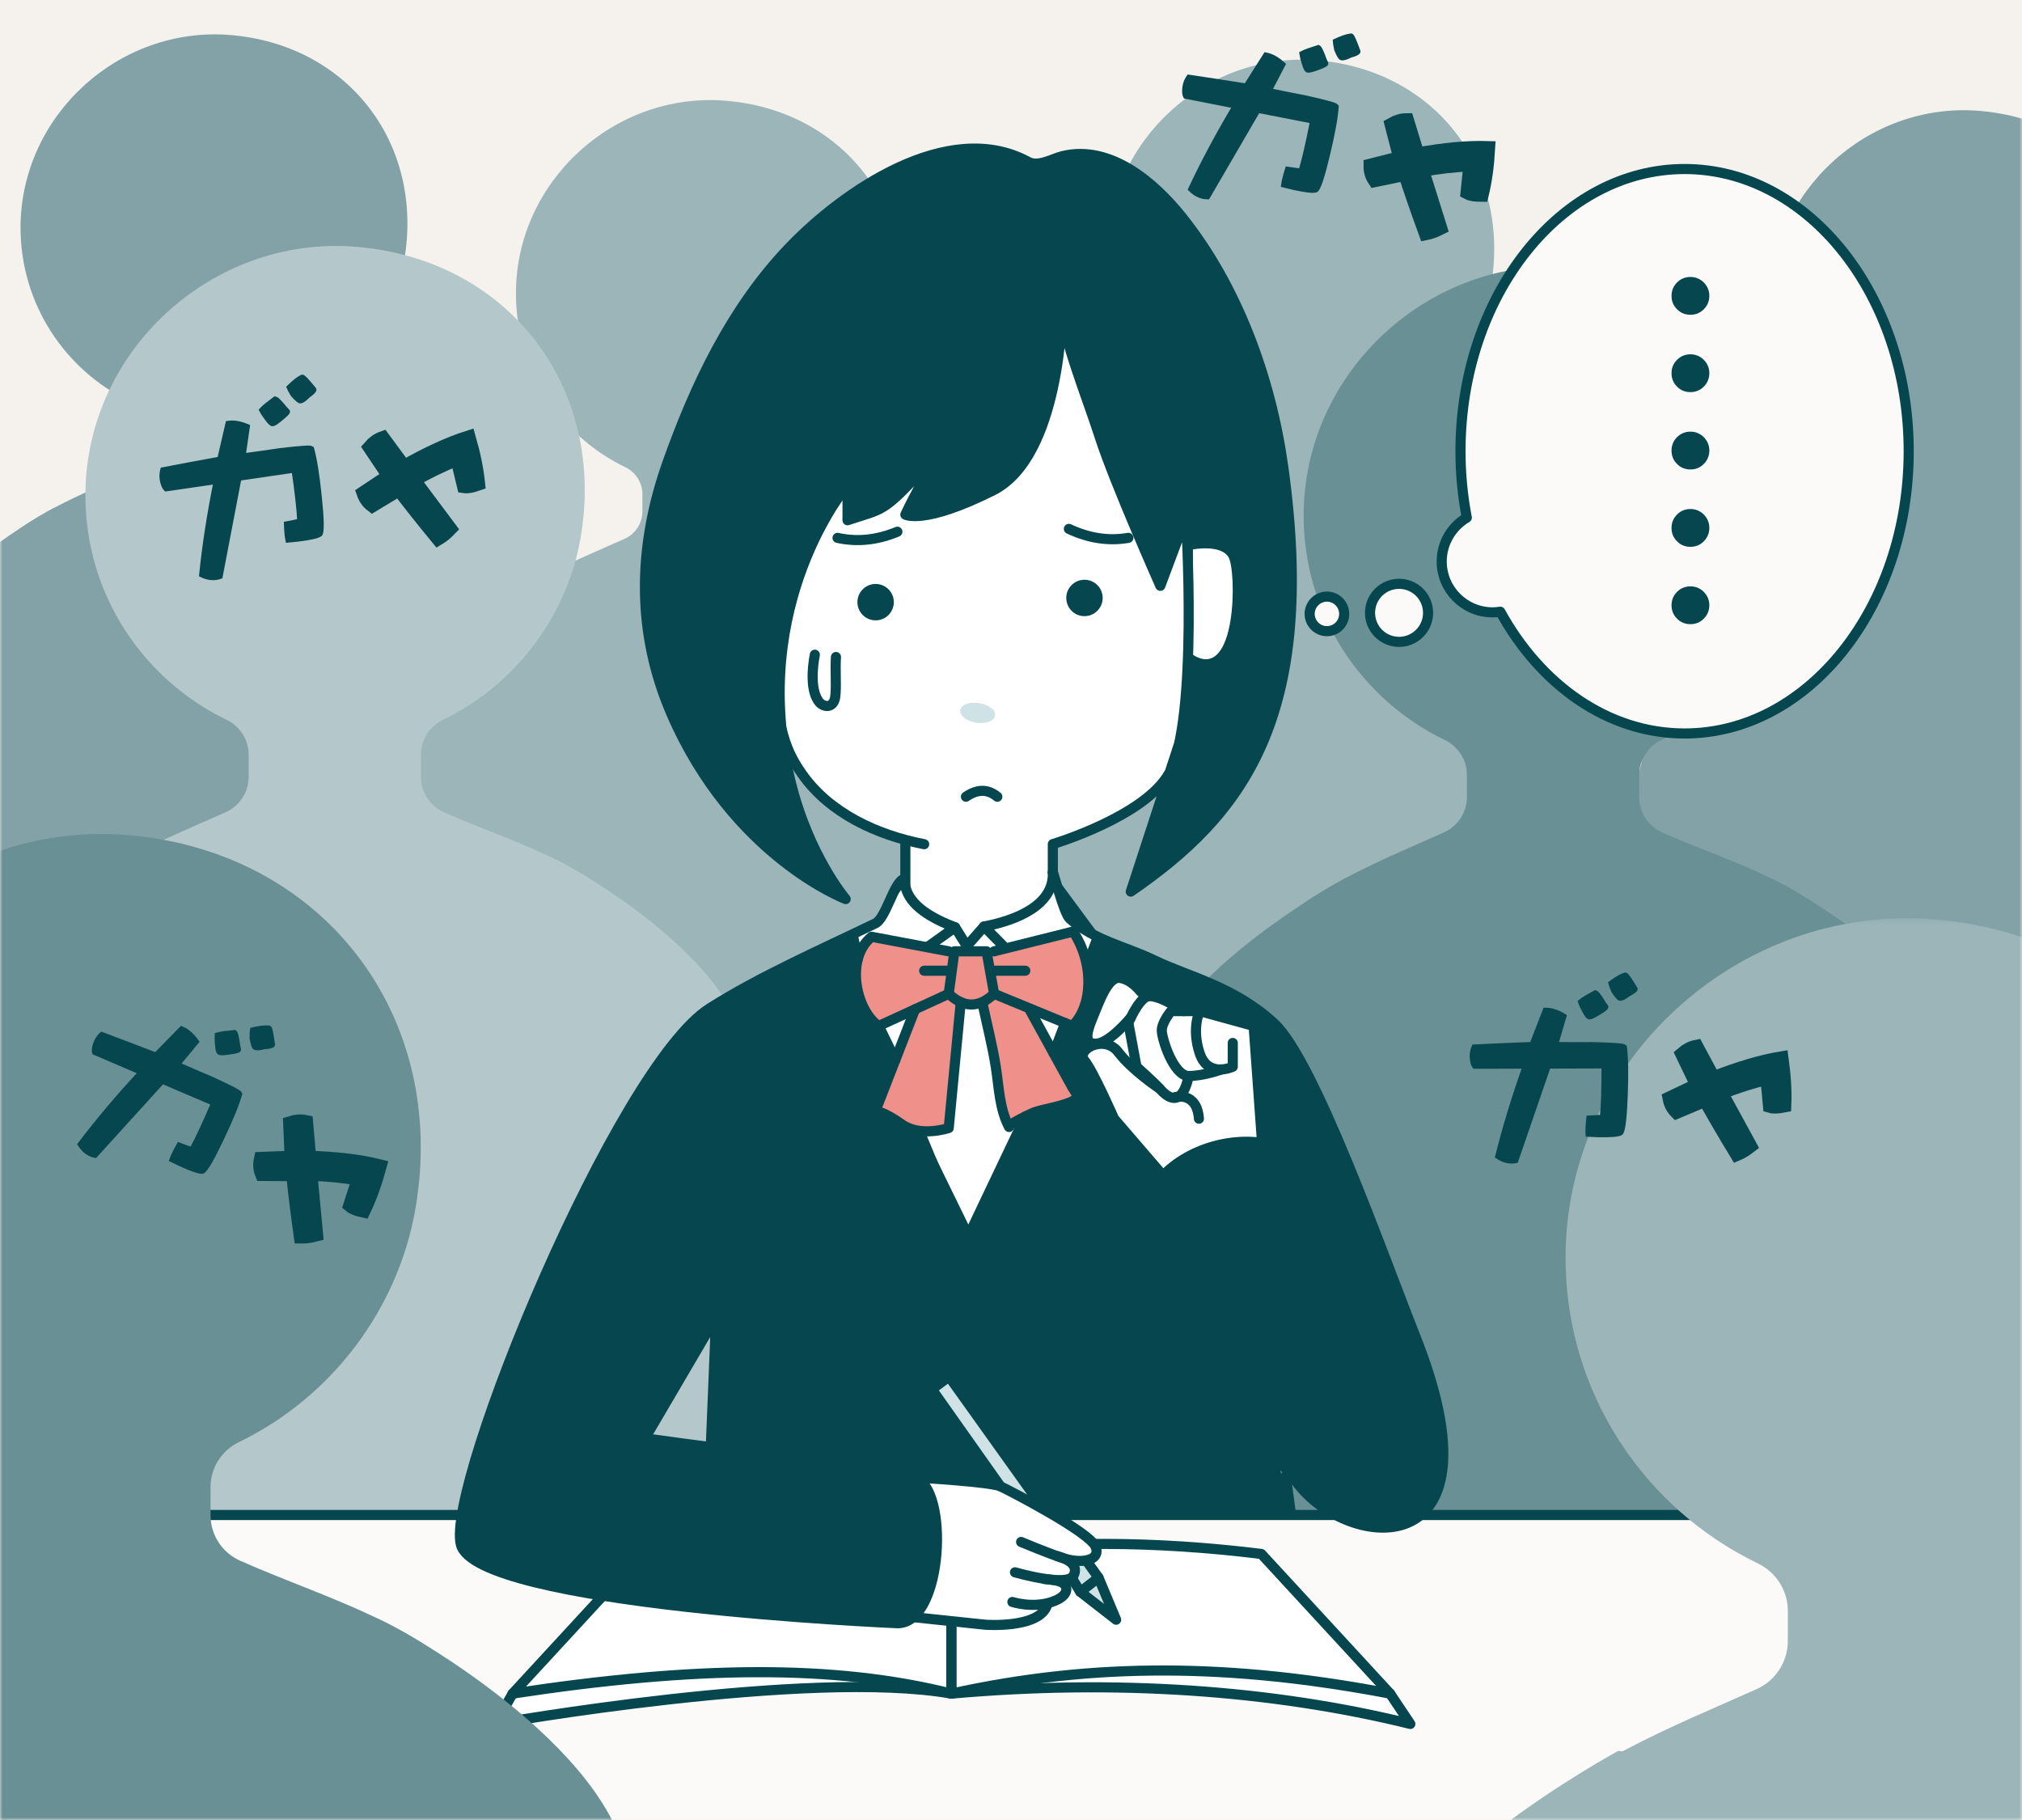 <?xml version="1.0" encoding="UTF-8" standalone="no"?>
<svg width="400px" height="360px" viewBox="0 0 400 360" version="1.1" xmlns="http://www.w3.org/2000/svg" xmlns:xlink="http://www.w3.org/1999/xlink">
    <rect x="0" y="0" width="400" height="360" fill="#333333" stroke="none"/>
    <!-- Generator: Sketch 45 (43475) - http://www.bohemiancoding.com/sketch -->
    <title>pc/img_fig10</title>
    <desc>Created with Sketch.</desc>
    <defs>
        <rect id="path-1" x="0" y="0" width="400" height="360"></rect>
        <polygon id="path-3" points="185.07 471 0.386 471 0.386 0.26 185.07 0.26 185.07 471"></polygon>
    </defs>
    <g id="Asset" stroke="none" stroke-width="1" fill="none" fill-rule="evenodd">
        <g id="pc/img_fig10">
            <g id="top_img_fig10">
                <mask id="mask-2" fill="white">
                    <use xlink:href="#path-1"></use>
                </mask>
                <use id="400x400" fill="#F5F2ED" xlink:href="#path-1"></use>
                <g mask="url(#mask-2)">
                    <g transform="translate(-105, 0)">
                        <polygon id="Fill-1" fill="#F5F2EE" points="103.664 400 503.664 400 503.664 0 103.664 0"></polygon>
                        <g id="Group-39" stroke-width="1" fill="none" transform="translate(71, 6.371)">
                            <path d="M339.293,111.63 C333.062,100.546 318.914,97.074 308.008,92.201 C305.868,91.245 304.49,89.12 304.49,86.777 L304.49,83.39 C304.49,81.092 305.832,79.031 307.901,78.031 C318.907,72.708 326.902,62.175 328.967,50.114 C332.921,27.019 317.85,7.452 294.527,5.554 C272.524,3.763 253.063,21.514 253.063,43.646 C253.063,58.802 261.9,71.862 274.691,78.039 C276.754,79.035 278.085,81.097 278.085,83.388 L278.085,86.777 C278.085,89.12 276.708,91.244 274.569,92.201 C264.966,96.493 254.159,100.653 246.541,108.553 C236.017,119.466 237.459,137.17 237.746,146.524 C238.452,169.593 239.159,192.662 239.865,215.733 C240.473,235.579 241.081,255.425 241.689,275.272 L253.001,275.272 L338.894,273.306 C339.595,238.168 340.296,203.03 340.998,167.893 C341.276,153.978 345.393,122.482 339.293,111.63" id="Fill-3" fill="#9BB5B9"></path>
                            <path d="M259.572,99.153 C259.572,99.153 233.306,113.231 229.288,128.307 C226.079,140.351 215.319,186.092 215.989,196.155 C216.66,206.218 244.072,228.965 259.502,212.864 C274.932,196.763 280.543,101.115 259.572,99.153" id="Fill-5" fill="#9BB5B9"></path>
                            <path d="M323.936,98.946 C325.036,98.98 351.185,113.055 354.219,128.101 C356.684,140.319 368.189,185.885 367.518,195.949 C366.847,206.011 339.436,228.758 324.006,212.658 C308.576,196.556 302.965,100.908 323.936,98.946" id="Fill-7" fill="#9BB5B9"></path>
                            <path d="M470.293,121.63 C464.062,110.546 449.913,107.074 439.008,102.201 C436.868,101.245 435.49,99.12 435.49,96.777 L435.49,93.39 C435.49,91.092 436.832,89.031 438.9,88.031 C449.906,82.708 457.902,72.175 459.968,60.114 C463.921,37.019 448.85,17.452 425.527,15.554 C403.524,13.763 384.063,31.514 384.063,53.646 C384.063,68.802 392.9,81.862 405.69,88.039 C407.754,89.035 409.086,91.097 409.086,93.388 L409.086,96.777 C409.086,99.12 407.708,101.244 405.569,102.201 C395.967,106.493 385.159,110.653 377.541,118.553 C367.017,129.466 368.459,147.17 368.745,156.524 C369.452,179.593 370.158,202.662 370.865,225.733 C371.473,245.579 372.081,265.425 372.689,285.272 L384.001,285.272 L469.894,283.306 C470.595,248.168 471.297,213.03 471.998,177.893 C472.276,163.978 476.393,132.482 470.293,121.63" id="Fill-9" fill="#82A2A7"></path>
                            <path d="M390.572,109.153 C390.572,109.153 364.305,123.231 360.289,138.307 C357.079,150.351 346.319,196.092 346.989,206.155 C347.66,216.218 375.072,238.965 390.502,222.864 C405.932,206.763 411.543,111.115 390.572,109.153" id="Fill-11" fill="#82A2A7"></path>
                            <path d="M124.293,106.63 C118.062,95.546 103.914,92.074 93.008,87.201 C90.868,86.245 89.49,84.12 89.49,81.777 L89.49,78.39 C89.49,76.092 90.832,74.031 92.901,73.031 C103.907,67.708 111.902,57.175 113.967,45.114 C117.921,22.019 102.85,2.452 79.527,0.554 C57.524,-1.237 38.063,16.514 38.063,38.646 C38.063,53.802 46.9,66.862 59.691,73.039 C61.754,74.035 63.085,76.097 63.085,78.388 L63.085,81.777 C63.085,84.12 61.708,86.244 59.569,87.201 C49.966,91.493 39.159,95.653 31.541,103.553 C21.017,114.466 22.459,132.17 22.746,141.524 C23.452,164.593 24.159,187.662 24.865,210.733 C25.473,230.579 26.081,250.425 26.689,270.272 L38.001,270.272 L123.894,268.306 C124.595,233.168 125.296,198.03 125.998,162.893 C126.276,148.978 130.393,117.482 124.293,106.63" id="Fill-15" fill="#82A2A7"></path>
                            <path d="M44.572,94.153 C44.572,94.153 18.306,108.231 14.288,123.307 C11.079,135.351 0.319,181.092 0.989,191.155 C1.66,201.218 29.072,223.965 44.502,207.864 C59.932,191.763 65.543,96.115 44.572,94.153" id="Fill-17" fill="#82A2A7"></path>
                            <path d="M108.936,93.946 C110.036,93.98 136.185,108.055 139.219,123.101 C141.684,135.319 153.189,180.885 152.519,190.949 C151.848,201.011 124.436,223.758 109.006,207.658 C93.576,191.556 87.965,95.908 108.936,93.946" id="Fill-19" fill="#82A2A7"></path>
                            <path d="M222.293,119.63 C216.062,108.546 201.914,105.074 191.008,100.201 C188.868,99.245 187.49,97.12 187.49,94.777 L187.49,91.39 C187.49,89.092 188.832,87.031 190.901,86.031 C201.907,80.708 209.902,70.175 211.967,58.114 C215.921,35.019 200.85,15.452 177.527,13.554 C155.524,11.763 136.063,29.514 136.063,51.646 C136.063,66.802 144.9,79.862 157.691,86.039 C159.754,87.035 161.085,89.097 161.085,91.388 L161.085,94.777 C161.085,97.12 159.708,99.244 157.569,100.201 C147.966,104.493 137.159,108.653 129.541,116.553 C119.017,127.466 120.459,145.17 120.746,154.524 C121.452,177.593 122.159,200.662 122.865,223.733 C123.473,243.579 124.081,263.425 124.688,283.272 L136.001,283.272 L221.894,281.306 C222.595,246.168 223.296,211.03 223.998,175.893 C224.276,161.978 228.393,130.482 222.293,119.63" id="Fill-21" fill="#9BB5B9"></path>
                            <path d="M142.572,107.153 C142.572,107.153 116.306,121.231 112.288,136.307 C109.079,148.351 98.319,194.092 98.989,204.155 C99.66,214.218 127.072,236.965 142.502,220.864 C157.932,204.763 163.543,109.115 142.572,107.153" id="Fill-23" fill="#9BB5B9"></path>
                            <path d="M206.936,106.946 C208.036,106.98 234.185,121.055 237.219,136.101 C239.684,148.319 251.189,193.885 250.519,203.949 C249.848,214.011 222.436,236.758 207.006,220.658 C191.576,204.556 185.965,108.908 206.936,106.946" id="Fill-25" fill="#9BB5B9"></path>
                            <path d="M162.194,179.36 C154.152,165.053 135.889,160.572 121.813,154.282 C119.051,153.048 117.273,150.305 117.273,147.281 L117.273,142.909 C117.273,139.943 119.004,137.284 121.674,135.992 C135.881,129.122 146.201,115.526 148.866,99.958 C153.969,70.148 134.517,44.891 104.412,42.441 C76.012,40.13 50.892,63.042 50.892,91.609 C50.892,111.172 62.299,128.03 78.809,136.003 C81.472,137.289 83.191,139.949 83.191,142.906 L83.191,147.281 C83.191,150.305 81.413,153.048 78.652,154.282 C66.257,159.822 52.307,165.192 42.474,175.388 C28.89,189.474 30.752,212.327 31.121,224.399 C32.033,254.176 32.945,283.954 33.857,313.731 C34.642,339.347 35.426,364.964 36.211,390.582 L50.813,390.582 L161.679,388.044 L164.395,251.982 C164.754,234.02 170.068,193.367 162.194,179.36" id="Fill-27" fill="#B4C7CA"></path>
                            <path d="M59.293,163.254 C59.293,163.254 25.39,181.426 20.205,200.886 C16.062,216.431 2.173,275.471 3.039,288.46 C3.905,301.449 39.286,330.81 59.203,310.027 C79.12,289.244 86.361,165.786 59.293,163.254" id="Fill-29" fill="#B4C7CA"></path>
                            <path d="M142.371,162.988 C143.792,163.032 177.542,181.199 181.46,200.62 C184.642,216.389 199.493,275.205 198.625,288.194 C197.761,301.183 162.379,330.544 142.463,309.761 C122.546,288.978 115.303,165.519 142.371,162.988" id="Fill-31" fill="#B4C7CA"></path>
                            <path d="M403.195,183.36 C395.152,169.053 376.89,164.572 362.813,158.282 C360.051,157.048 358.273,154.305 358.273,151.281 L358.273,146.909 C358.273,143.943 360.005,141.284 362.675,139.992 C376.881,133.122 387.202,119.526 389.867,103.958 C394.97,74.148 375.517,48.891 345.413,46.441 C317.013,44.13 291.893,67.042 291.893,95.609 C291.893,115.172 303.3,132.03 319.809,140.003 C322.472,141.289 324.191,143.949 324.191,146.906 L324.191,151.281 C324.191,154.305 322.413,157.048 319.652,158.282 C307.257,163.822 293.308,169.192 283.474,179.388 C269.89,193.474 271.752,216.327 272.122,228.399 C273.034,258.176 273.946,287.954 274.858,317.731 C275.642,343.347 276.426,368.964 277.211,394.582 L291.814,394.582 L402.679,392.044 L405.396,255.982 C405.755,238.02 411.068,197.367 403.195,183.36" id="Fill-33" fill="#699095"></path>
                            <path d="M300.293,167.254 C300.293,167.254 266.39,185.426 261.205,204.886 C257.062,220.431 243.173,279.471 244.039,292.46 C244.905,305.449 280.286,334.81 300.203,314.027 C320.12,293.244 327.361,169.786 300.293,167.254" id="Fill-35" fill="#699095"></path>
                            <path d="M383.372,166.988 C384.792,167.032 418.544,185.199 422.461,204.62 C425.642,220.389 440.492,279.205 439.627,292.194 C438.761,305.183 403.379,334.544 383.463,313.761 C363.546,292.978 356.305,169.519 383.372,166.988" id="Fill-37" fill="#699095"></path>
                        </g>
                        <polygon id="Fill-40" fill="#FBFAF8" points="103.664 400 503.664 400 503.664 300.467 103.664 300.467"></polygon>
                        <g id="Group-55" stroke-width="1" fill="none" transform="translate(120, 299.371)">
                            <path d="M173.21,35.63 L227.859,35.63 C210.333,33.991 191.939,33.968 173.21,35.63" id="Fill-41" fill="#FFFFFF"></path>
                            <path d="M173.192,8.003 C155.434,5.143 135.334,5.578 111.879,8.003 L86.409,35.63 C122.37,30.144 149.915,29.814 173.135,35.617 C163.913,34.006 151.147,34.081 138.119,34.914 C144.163,34.251 149.824,33.67 154.539,33.254 C140.316,30.205 116.907,31.314 86.409,35.63 L82.997,41.629 C82.997,41.629 108.66,38.257 131.725,35.63 L173.211,35.63 C173.204,35.629 173.196,35.628 173.189,35.626 L173.192,8.003 Z" id="Fill-43" fill="#FFFFFF"></path>
                            <path d="M263.997,41.629 L259.991,35.63 L234.521,8.003 C213.249,5.405 193.608,5.305 173.207,8.003 L173.21,35.63 C176.833,34.834 180.434,34.148 184.027,33.562 C197.311,32.905 253.245,36.934 263.997,41.629" id="Fill-45" fill="#FFFFFF"></path>
                            <path d="M173.188,35.63 C149.958,29.812 122.397,30.14 86.408,35.63 L111.878,8.003 C135.333,5.578 155.433,5.143 173.191,8.003 L173.188,35.63 Z" id="Stroke-47" stroke="#05464F" stroke-width="2" stroke-linecap="round" stroke-linejoin="round"></path>
                            <path d="M259.991,35.63 C228.706,29.676 201.584,29.395 173.211,35.63 L173.208,8.003 C193.608,5.305 213.249,5.405 234.521,8.003 L259.991,35.63 Z" id="Stroke-49" stroke="#05464F" stroke-width="2" stroke-linecap="round" stroke-linejoin="round"></path>
                            <path d="M86.409,35.63 L82.997,41.629 C82.997,41.629 144.911,30.646 173.211,35.63 C205.359,32.776 236.543,34.855 263.997,41.629 L259.991,35.63" id="Stroke-51" stroke="#05464F" stroke-width="2" stroke-linecap="round" stroke-linejoin="round"></path>
                            <path d="M365.997,0.296 L0.601,0.296" id="Stroke-53" stroke="#05464F" stroke-width="2" stroke-linecap="round" stroke-linejoin="round"></path>
                        </g>
                        <g id="Group-76" stroke-width="1" fill="none" transform="translate(195, 29.371)">
                            <path d="M121.61,152.333 C123.571,154.073 125.731,155.297 127.979,156.318 L118.32,143.258 C118.623,144.032 120.534,151.378 121.61,152.333" id="Fill-56" fill="#05464F"></path>
                            <path d="M51.663,231.129 L50.6,257.055 L50.602,257.055 L37.584,255.129 L51.663,231.129 Z M189.998,234.962 C183.44,218.5 169.998,180.286 161.998,172.987 C153.998,165.69 145.287,163.91 138.272,160.541 C134.876,158.911 131.328,157.841 127.978,156.318 L128.493,157.013 L127.049,156.339 L88.537,144.619 C86.698,145.719 85.168,152.306 83.169,153.273 C72.201,158.574 60.373,163.737 50.395,170.066 C32.163,181.631 -1.837,264.129 1.163,276.129 C4.163,288.129 89.038,292.268 89.038,292.268 C97.445,283.215 96.091,273.663 92.91,264.355 L95.163,264.456 L122.118,270.296 L165.32,269.662 L163.268,261.458 C164.517,262.818 166.114,263.4 166.998,264.456 C177.495,277.014 208.119,280.467 189.998,234.962 L189.998,234.962 Z" id="Fill-58" fill="#05464F"></path>
                            <path d="M118.275,143.197 L118.32,143.259 C118.294,143.19 118.275,143.154 118.275,143.197" id="Fill-60" fill="#05464F"></path>
                            <path d="M60.33,64.962 C60.33,64.962 61.514,116.746 68.696,123.771 C75.878,130.795 89.1,137.593 89.1,137.593 L89.1,145.567 L83.169,153.273 L78.727,155.762 L81.602,170.56 L87.122,180.286 L101.569,215.139 L125.137,161.365 L127.049,156.339 L121.449,152.148 L118.275,143.196 L118.275,137.593 C118.275,137.593 132.79,132.108 139.188,126.347 C145.586,120.584 149.927,103.962 149.927,103.962 L147.178,55.296 L111.473,25.962 L60.33,64.962 Z" id="Fill-62" fill="#FFFFFF"></path>
                            <path d="M163.847,62.896 C161.413,45.504 154.831,27.271 143.731,13.456 C138.241,6.625 129.604,-0.746 120.242,1.493 C118.236,1.973 115.433,3.745 113.38,2.627 C97.543,-5.988 76.684,8.558 66.087,19.648 C54.68,31.585 47.465,46.811 42.01,62.221 C36.169,78.721 35.785,95.569 42.809,111.795 C55.032,140.036 77.293,148.465 77.293,148.465 C77.293,148.465 69.997,139.894 66.412,125.283 C57.772,90.059 77.661,66.58 77.661,66.58 L77.661,73.534 C84.983,71.117 84.53,72.105 92.823,63.253 C93.141,65.569 91.333,67.528 89.1,72.428 C89.1,72.428 92.823,74.483 106.454,67.633 C119.827,60.915 120.128,32.017 120.128,32.017 C120.124,37.139 125.216,49.777 127.544,57.047 C130.399,65.963 139.542,86.506 139.542,86.506 L144.6,73.018 C144.6,73.018 146.478,102.327 143.332,117.381 L143.389,117.323 L143.266,117.698 C142.784,119.925 142.186,121.822 141.452,123.248 L133.694,146.99 C155.489,132.004 170.838,112.849 163.847,62.896" id="Fill-64" fill="#05464F"></path>
                            <path d="M130.139,177.738 L126.388,177.047 L124.31,178.982 L130.39,191.908 L139.936,203.303 C150.041,194.143 159.664,196.63 159.664,196.63 L157.997,173.564 L145.159,170.63 L136.83,167.797 L133.218,164.229 L130.593,164.229 L127.05,168.855 C127.05,168.855 125.123,175.786 125.31,176.45 C125.497,177.113 129.41,175.985 129.41,175.985 L130.139,177.738 Z" id="Fill-66" fill="#FFFFFF"></path>
                            <path d="M81.603,156.319 C81.603,156.319 75.68,166.166 83.838,173.564 L90.882,170.63 L83.838,190.528 L89.614,193.378 L97.678,193.963 L100.011,169.325 L103.614,169.097 L107.293,181.631 L109.743,193.963 L113.469,191.466 L123.508,188.349 L113.751,170.124 L122.118,173.564 C122.118,173.564 128.957,164.745 122.498,154.893 C122.498,154.893 105.841,158.576 105.168,158.853 C104.498,159.13 98.794,158.853 98.794,158.853 L81.603,156.319 Z" id="Fill-68" fill="#EF908A"></path>
                            <polygon id="Fill-70" fill="#CFE3E6" points="94.499 244.764 122.975 285.236 130.618 291.176 126.865 282.22 98.162 242.06"></polygon>
                            <path d="M145.983,79.305 C145.983,79.305 151.328,78.269 152.99,80.761 C154.651,83.254 154.764,105.69 145.983,100.15" id="Fill-72" fill="#FFFFFF"></path>
                            <path d="M126.741,276.585 C125.637,273.71 109.789,265.504 107.914,264.629 C106.039,263.754 91.657,262.908 91.657,262.908 C96.509,271.62 97.139,280.727 90.65,290.501 L104.935,292.004 C104.935,292.004 115.781,292.809 117.164,288.03 C117.164,288.03 122.579,286.504 120.286,283.775 C120.262,283.748 120.217,283.739 120.185,283.721 C121.359,283.178 122.164,282.68 122.374,282.273 C123.29,280.497 121.753,279.439 120.518,278.903 C124.02,279.947 127.798,279.334 126.741,276.585" id="Fill-74" fill="#FFFFFF"></path>
                        </g>
                        <g id="Group-159" stroke-width="1" fill="none" transform="translate(195, 29.371)">
                            <path d="M103.711,109.708 C105.62,110.005 107.034,111.111 106.868,112.18 C106.702,113.248 105.019,113.873 103.11,113.577 C101.201,113.28 99.788,112.174 99.954,111.105 C100.12,110.037 101.802,109.411 103.711,109.708" id="Fill-77" fill="#CFE3E6"></path>
                            <path d="M118.275,143.197 L118.275,137.593 C118.275,137.593 136.404,132.186 141.254,123.623 C147.173,113.169 144.6,73.018 144.6,73.018 L139.542,86.507 C139.542,86.507 130.399,65.964 127.544,57.048 C125.216,49.777 120.124,37.139 120.128,32.017 C120.128,32.017 119.827,60.915 106.454,67.634 C92.822,74.483 89.1,72.428 89.1,72.428 C91.333,67.528 93.141,65.57 92.822,63.254 C84.53,72.105 84.983,71.117 77.661,73.535 L77.661,66.58 C77.661,66.58 57.772,90.059 66.412,125.283 C69.997,139.894 77.293,148.466 77.293,148.466 C77.293,148.466 55.032,140.036 42.809,111.796 C35.785,95.569 36.169,78.721 42.01,62.221 C47.465,46.811 54.68,31.586 66.087,19.648 C76.684,8.558 97.543,-5.988 113.38,2.628 C115.433,3.744 118.235,1.973 120.242,1.493 C129.604,-0.745 138.241,6.625 143.731,13.456 C154.831,27.271 161.413,45.505 163.847,62.896 C170.838,112.849 155.489,132.005 133.693,146.99 L143.388,117.323" id="Stroke-79" stroke="#05464F" stroke-width="2" stroke-linecap="round" stroke-linejoin="round"></path>
                            <path d="M89.1,137.593 L89.1,145.568" id="Stroke-81" stroke="#05464F" stroke-width="2" stroke-linecap="round" stroke-linejoin="round"></path>
                            <path d="M83.773,86.178 C85.738,86.484 87.084,88.324 86.778,90.289 C86.473,92.254 84.632,93.6 82.667,93.294 C80.702,92.99 79.356,91.149 79.662,89.184 C79.967,87.218 81.808,85.873 83.773,86.178" id="Fill-83" fill="#05464F"></path>
                            <path d="M128.135,88.906 C128.135,90.894 126.523,92.507 124.534,92.507 C122.546,92.507 120.933,90.894 120.933,88.906 C120.933,86.918 122.546,85.305 124.534,85.305 C126.523,85.305 128.135,86.918 128.135,88.906" id="Fill-85" fill="#05464F"></path>
                            <path d="M133.217,77.019 C129.307,77.69 125.384,77.097 121.448,75.242" id="Stroke-87" stroke="#05464F" stroke-width="2" stroke-linecap="round" stroke-linejoin="round"></path>
                            <path d="M75.683,77.021 C79.557,77.877 83.503,77.472 87.522,75.806" id="Stroke-89" stroke="#05464F" stroke-width="2" stroke-linecap="round" stroke-linejoin="round"></path>
                            <path d="M107.292,128.22 C105.224,126.529 103.156,126.819 101.088,128.22" id="Stroke-91" stroke="#05464F" stroke-width="2" stroke-linecap="round" stroke-linejoin="round"></path>
                            <path d="M92.822,137.615 C83.493,135.803 74.183,131.531 68.696,123.771 C66.587,120.788 65.499,118.363 64.633,114.853" id="Stroke-93" stroke="#05464F" stroke-width="2" stroke-linecap="round" stroke-linejoin="round"></path>
                            <path d="M88.538,144.619 C86.699,145.72 85.169,152.306 83.17,153.273 C72.202,158.575 60.373,163.738 50.396,170.066 C32.164,181.631 -1.836,264.13 1.164,276.13 C4.164,288.13 87.122,291.688 87.122,291.688 C96.177,292.551 97.893,267.13 91.657,263.13 C91.657,263.13 87.96,258.998 84.664,260.13 C81.368,261.26 37.584,255.13 37.584,255.13 L51.664,231.13 L50.601,257.055" id="Stroke-95" stroke="#05464F" stroke-width="2" stroke-linecap="round" stroke-linejoin="round"></path>
                            <path d="M118.275,143.197 C118.275,142.67 120.44,151.295 121.61,152.334 C126.491,156.666 132.598,157.817 138.272,160.542 C145.287,163.911 153.997,165.69 161.997,172.988 C169.997,180.287 183.456,218.495 189.997,234.963 C207.789,279.756 177.849,277.793 166.997,264.457 C157.754,253.097 139.129,204.203 139.129,204.203 C144.554,197.676 155.036,194.63 163.664,197.63 L178.664,224.855" id="Stroke-97" stroke="#05464F" stroke-width="2" stroke-linecap="round" stroke-linejoin="round"></path>
                            <path d="M98.801,158.802 L97.678,167.205 C100.671,170.031 103.664,170.031 106.656,167.205 L105.16,158.802 L98.801,158.802 Z" id="Stroke-99" stroke="#05464F" stroke-width="2" stroke-linecap="round" stroke-linejoin="round"></path>
                            <path d="M97.679,158.802 L82.419,155.924 C77.025,160.372 79.45,170.698 83.839,173.564 L97.679,167.205" id="Stroke-101" stroke="#05464F" stroke-width="2" stroke-linecap="round" stroke-linejoin="round"></path>
                            <path d="M91.024,170.262 L83.185,190.397 C83.185,190.397 84.717,190.397 88.393,193.015 C92.067,195.634 97.678,193.756 97.678,193.756 L100.062,168.855" id="Stroke-103" stroke="#05464F" stroke-width="2" stroke-linecap="round" stroke-linejoin="round"></path>
                            <path d="M104.412,169.325 C105.286,173.472 106.367,177.628 107.015,181.815 C107.626,185.764 107.712,189.929 109.606,193.546 C109.352,193.06 114.136,190.812 114.526,190.672 C115.571,190.296 116.669,190.093 117.746,189.818 C118.725,189.569 122.796,188.711 123.079,187.626 C123.197,187.177 122.315,186.041 122.106,185.661 C121.011,183.669 119.916,181.677 118.821,179.683 C117.14,176.626 115.459,173.568 113.778,170.511" id="Stroke-105" stroke="#05464F" stroke-width="2" stroke-linecap="round" stroke-linejoin="round"></path>
                            <path d="M106.656,162.638 L112.829,162.638" id="Stroke-107" stroke="#05464F" stroke-width="2" stroke-linecap="round" stroke-linejoin="round"></path>
                            <path d="M97.679,162.638 L92.823,162.638" id="Stroke-109" stroke="#05464F" stroke-width="2" stroke-linecap="round" stroke-linejoin="round"></path>
                            <path d="M106.656,158.802 L122.298,154.893 C126.58,161.365 126.093,169.856 122.117,173.564 L106.656,167.205" id="Stroke-111" stroke="#05464F" stroke-width="2" stroke-linecap="round" stroke-linejoin="round"></path>
                            <polyline id="Stroke-113" stroke="#05464F" stroke-width="2" stroke-linecap="round" stroke-linejoin="round" points="91.683 194.9 101.569 215.139 112.83 191.466"></polyline>
                            <path d="M83.839,173.564 L87.122,180.287" id="Stroke-115" stroke="#05464F" stroke-width="2" stroke-linecap="round" stroke-linejoin="round"></path>
                            <path d="M78.728,155.762 L79.728,160.211" id="Stroke-117" stroke="#05464F" stroke-width="2" stroke-linecap="round" stroke-linejoin="round"></path>
                            <path d="M120.715,172.988 L118.435,178.982" id="Stroke-119" stroke="#05464F" stroke-width="2" stroke-linecap="round" stroke-linejoin="round"></path>
                            <path d="M127.049,156.339 L125.137,161.365" id="Stroke-121" stroke="#05464F" stroke-width="2" stroke-linecap="round" stroke-linejoin="round"></path>
                            <path d="M89.1,145.981 C89.972,149.839 94.424,152.336 98.944,154.05 L93.472,157.957" id="Stroke-123" stroke="#05464F" stroke-width="2" stroke-linecap="round" stroke-linejoin="round"></path>
                            <path d="M118.275,143.197 C118.542,149.62 111.202,152.642 104.663,153.892 L108.425,157.694" id="Stroke-125" stroke="#05464F" stroke-width="2" stroke-linecap="round" stroke-linejoin="round"></path>
                            <path d="M98.943,154.05 L101.08,157.475" id="Stroke-127" stroke="#05464F" stroke-width="2" stroke-linecap="round" stroke-linejoin="round"></path>
                            <path d="M104.663,153.892 L101.08,157.956" id="Stroke-129" stroke="#05464F" stroke-width="2" stroke-linecap="round" stroke-linejoin="round"></path>
                            <polyline id="Stroke-131" stroke="#05464F" stroke-width="2" stroke-linecap="round" stroke-linejoin="round" points="116.171 268.7 97.748 242.923 94.35 245.431 107.913 264.63"></polyline>
                            <polyline id="Stroke-133" stroke="#05464F" stroke-width="2" stroke-linecap="round" stroke-linejoin="round" points="121.986 282.695 123.711 285.503 130.799 291.012 127.319 282.705 124.869 279.277"></polyline>
                            <path d="M159.663,196.629 L157.996,173.564 L147.331,170.629 C147.331,170.629 145.663,174 147.331,178.982 C148.996,183.962 153.87,181.631 153.87,181.631 L153.87,176.925" id="Stroke-135" stroke="#05464F" stroke-width="2" stroke-linecap="round" stroke-linejoin="round"></path>
                            <path d="M147.33,170.629 L141.663,170.629 C141.663,170.629 139.83,172.821 139.83,174.462 C139.83,176.104 142.159,183.463 145.159,183.463 C148.159,183.463 151.642,182.167 151.642,182.167" id="Stroke-137" stroke="#05464F" stroke-width="2" stroke-linecap="round" stroke-linejoin="round"></path>
                            <path d="M144.163,170.629 C144.163,170.629 138.663,166.962 136.831,167.796 C134.996,168.629 133.218,172.987 133.218,172.987 L134.831,181.631 C134.831,181.631 138.362,184.78 139.428,185.978 C140.272,186.925 143.62,190.689 145.159,183.463" id="Stroke-139" stroke="#05464F" stroke-width="2" stroke-linecap="round" stroke-linejoin="round"></path>
                            <path d="M135.663,166.796 C135.663,166.796 133.831,164.331 131.496,164.064 C129.163,163.796 127.439,168.796 126.135,171.962 C124.831,175.129 124.434,177.296 127.049,177.046 C129.663,176.796 133.709,171.902 133.709,171.902" id="Stroke-141" stroke="#05464F" stroke-width="2" stroke-linecap="round" stroke-linejoin="round"></path>
                            <path d="M142.456,187.651 C142.456,187.651 146.748,186.435 147.178,191.908" id="Stroke-143" stroke="#05464F" stroke-width="2" stroke-linecap="round" stroke-linejoin="round"></path>
                            <path d="M139.188,202.129 L130.39,191.907 C130.39,191.907 126.268,182.481 124.518,180.379 C122.768,178.276 128.464,175.119 131.238,178.761 C134.012,182.402 139.428,185.978 139.428,185.978" id="Stroke-145" stroke="#05464F" stroke-width="2" stroke-linecap="round" stroke-linejoin="round"></path>
                            <path d="M164.357,262.554 L165.319,269.662" id="Stroke-147" stroke="#05464F" stroke-width="2" stroke-linecap="round" stroke-linejoin="round"></path>
                            <path d="M123.711,285.502 L127.319,282.704" id="Stroke-149" stroke="#05464F" stroke-width="2" stroke-linecap="round" stroke-linejoin="round"></path>
                            <path d="M91.656,262.909 C91.656,262.909 106.038,263.755 107.913,264.63 C109.788,265.505 125.635,273.711 126.74,276.586 C127.845,279.461 123.663,280.005 120.038,278.755 C116.413,277.505 112,275.63 112,275.63" id="Stroke-151" stroke="#05464F" stroke-width="2" stroke-linecap="round" stroke-linejoin="round"></path>
                            <path d="M119.214,278.462 C119.214,278.462 123.81,279.49 122.373,282.274 C121.15,284.644 110.788,281.636 110.788,281.636" id="Stroke-153" stroke="#05464F" stroke-width="2" stroke-linecap="round" stroke-linejoin="round"></path>
                            <path d="M110.275,287.501 C110.275,287.501 114.208,288.792 118.062,287.501 C121.699,286.283 121.187,284.397 120.286,283.775 C119.379,283.151 117.494,283.064 116.641,282.964" id="Stroke-155" stroke="#05464F" stroke-width="2" stroke-linecap="round" stroke-linejoin="round"></path>
                            <path d="M90.65,290.501 L104.935,292.004 C104.935,292.004 115.78,292.809 117.164,288.03" id="Stroke-157" stroke="#05464F" stroke-width="2" stroke-linecap="round" stroke-linejoin="round"></path>
                        </g>
                        <g id="Group-240" stroke-width="1" fill="none" transform="translate(0, 6.371)">
                            <path d="M203.639,602.325 C204.801,544.121 205.963,485.916 207.125,427.712 C207.585,404.661 214.405,352.488 204.3,334.513 C193.979,316.153 170.543,310.402 152.477,302.33 C148.933,300.746 146.651,297.227 146.651,293.345 L146.651,287.735 C146.651,283.928 148.873,280.515 152.3,278.858 C170.531,270.041 183.776,252.593 187.197,232.614 C193.745,194.357 168.781,161.945 130.147,158.801 C93.701,155.834 61.463,185.238 61.463,221.899 C61.463,247.005 76.102,268.638 97.289,278.871 C100.707,280.521 102.912,283.935 102.912,287.731 L102.912,293.345 C102.912,297.226 100.631,300.745 97.087,302.329 C81.181,309.439 63.279,316.33 50.659,329.416 C33.226,347.493 35.616,376.82 36.09,392.313 C37.26,430.528 38.431,468.742 39.601,506.956 C40.608,539.831 41.615,572.707 42.621,605.582" id="Fill-160" fill="#699095"></path>
                            <path d="M178.861,313.501 C180.683,313.558 223.998,336.872 229.025,361.796 C233.107,382.033 252.166,457.514 251.054,474.184 C249.943,490.853 204.537,528.532 178.977,501.861 C153.418,475.19 144.124,316.751 178.861,313.501" id="Fill-164" fill="#699095"></path>
                            <g id="Group-168" transform="translate(386, 175)">
                                <mask id="mask-4" fill="white">
                                    <use xlink:href="#path-3"></use>
                                </mask>
                                <g id="Clip-167"></g>
                                <path d="M179.534,471 C180.766,409.253 182,347.506 183.232,285.759 C183.721,261.304 190.955,205.956 180.235,186.887 C169.286,167.409 144.423,161.308 125.258,152.745 C121.498,151.064 119.077,147.331 119.077,143.213 L119.077,137.261 C119.077,133.223 121.434,129.603 125.07,127.844 C144.411,118.49 158.462,99.979 162.091,78.785 C169.038,38.2 142.554,3.814 101.568,0.479 C62.903,-2.668 28.703,28.525 28.703,67.418 C28.703,94.052 44.234,117.003 66.711,127.857 C70.337,129.608 72.676,133.23 72.676,137.257 L72.676,143.213 C72.676,147.331 70.256,151.063 66.496,152.744 C49.622,160.287 30.63,167.598 17.242,181.479 C-1.252,200.656 1.283,231.77 1.786,248.205 C3.028,288.746 4.269,329.286 5.511,369.826" id="Fill-166" fill="#9BB5B9" mask="url(#mask-4)"></path>
                            </g>
                            <path d="M425.017,539.785 C452.132,511.49 461.992,343.408 425.14,339.961 C425.14,339.961 378.983,364.7 371.923,391.193 C366.283,412.358 347.373,492.738 348.553,510.423 C349.731,528.106 397.901,568.08 425.017,539.785" id="Fill-169" fill="#9BB5B9"></path>
                            <path d="M438.253,27.061 C413.769,27.061 393.92,52.055 393.92,82.886 C393.92,87.413 394.358,91.807 395.166,96.021 C392.201,97.773 390.206,100.993 390.206,104.686 C390.206,110.247 394.713,114.754 400.274,114.754 C400.791,114.754 401.295,114.704 401.79,114.628 C409.793,129.176 423.135,138.712 438.253,138.712 C462.738,138.712 482.587,113.718 482.587,82.886 C482.587,52.055 462.738,27.061 438.253,27.061" id="Fill-174" fill="#FBFAF8"></path>
                            <path d="M438.253,27.061 C413.769,27.061 393.92,52.055 393.92,82.886 C393.92,87.413 394.358,91.807 395.166,96.021 C392.201,97.773 390.206,100.993 390.206,104.686 C390.206,110.247 394.713,114.754 400.274,114.754 C400.791,114.754 401.295,114.704 401.79,114.628 C409.793,129.176 423.135,138.712 438.253,138.712 C462.738,138.712 482.587,113.718 482.587,82.886 C482.587,52.055 462.738,27.061 438.253,27.061 Z" id="Stroke-176" stroke="#05464F" stroke-width="2" stroke-linecap="round" stroke-linejoin="round"></path>
                            <path d="M377.707,110.791 C379.949,108.549 383.584,108.549 385.827,110.791 C388.068,113.033 388.068,116.668 385.827,118.911 C383.584,121.153 379.949,121.153 377.707,118.911 C375.464,116.668 375.464,113.033 377.707,110.791" id="Fill-178" fill="#FBFAF8"></path>
                            <path d="M377.707,110.791 C379.949,108.549 383.584,108.549 385.827,110.791 C388.068,113.033 388.068,116.668 385.827,118.911 C383.584,121.153 379.949,121.153 377.707,118.911 C375.464,116.668 375.464,113.033 377.707,110.791 Z" id="Stroke-180" stroke="#05464F" stroke-width="2" stroke-linecap="round" stroke-linejoin="round"></path>
                            <path d="M370.913,115.059 C370.913,116.946 369.385,118.474 367.498,118.474 C365.611,118.474 364.082,116.946 364.082,115.059 C364.082,113.172 365.611,111.643 367.498,111.643 C369.385,111.643 370.913,113.172 370.913,115.059" id="Fill-182" fill="#FBFAF8"></path>
                            <path d="M370.913,115.059 C370.913,116.946 369.385,118.474 367.498,118.474 C365.611,118.474 364.082,116.946 364.082,115.059 C364.082,113.172 365.611,111.643 367.498,111.643 C369.385,111.643 370.913,113.172 370.913,115.059 Z" id="Stroke-184" stroke="#05464F" stroke-width="2" stroke-linecap="round" stroke-linejoin="round"></path>
                            <path d="M441.688,54.459 C441.058,55.089 440.308,55.389 439.408,55.389 C438.508,55.389 437.728,55.089 437.128,54.459 C436.468,53.829 436.168,53.049 436.168,52.148 C436.168,51.249 436.468,50.499 437.128,49.839 C437.728,49.239 438.508,48.909 439.408,48.909 C440.308,48.909 441.058,49.239 441.688,49.839 C442.318,50.499 442.648,51.249 442.648,52.148 C442.648,53.049 442.318,53.829 441.688,54.459" id="Fill-186" fill="#05464F"></path>
                            <path d="M441.688,54.459 C441.058,55.089 440.308,55.389 439.408,55.389 C438.508,55.389 437.728,55.089 437.128,54.459 C436.468,53.829 436.168,53.049 436.168,52.148 C436.168,51.249 436.468,50.499 437.128,49.839 C437.728,49.239 438.508,48.909 439.408,48.909 C440.308,48.909 441.058,49.239 441.688,49.839 C442.318,50.499 442.648,51.249 442.648,52.148 C442.648,53.049 442.318,53.829 441.688,54.459 Z" id="Stroke-188" stroke="#05464F"></path>
                            <path d="M441.688,69.759 C441.058,70.389 440.308,70.689 439.408,70.689 C438.508,70.689 437.728,70.389 437.128,69.759 C436.468,69.129 436.168,68.349 436.168,67.448 C436.168,66.549 436.468,65.799 437.128,65.139 C437.728,64.539 438.508,64.209 439.408,64.209 C440.308,64.209 441.058,64.539 441.688,65.139 C442.318,65.799 442.648,66.549 442.648,67.448 C442.648,68.349 442.318,69.129 441.688,69.759" id="Fill-190" fill="#05464F"></path>
                            <path d="M441.688,69.759 C441.058,70.389 440.308,70.689 439.408,70.689 C438.508,70.689 437.728,70.389 437.128,69.759 C436.468,69.129 436.168,68.349 436.168,67.448 C436.168,66.549 436.468,65.799 437.128,65.139 C437.728,64.539 438.508,64.209 439.408,64.209 C440.308,64.209 441.058,64.539 441.688,65.139 C442.318,65.799 442.648,66.549 442.648,67.448 C442.648,68.349 442.318,69.129 441.688,69.759 Z" id="Stroke-192" stroke="#05464F"></path>
                            <path d="M441.688,85.059 C441.058,85.689 440.308,85.989 439.408,85.989 C438.508,85.989 437.728,85.689 437.128,85.059 C436.468,84.429 436.168,83.649 436.168,82.748 C436.168,81.849 436.468,81.099 437.128,80.439 C437.728,79.839 438.508,79.509 439.408,79.509 C440.308,79.509 441.058,79.839 441.688,80.439 C442.318,81.099 442.648,81.849 442.648,82.748 C442.648,83.649 442.318,84.429 441.688,85.059" id="Fill-194" fill="#05464F"></path>
                            <path d="M441.688,85.059 C441.058,85.689 440.308,85.989 439.408,85.989 C438.508,85.989 437.728,85.689 437.128,85.059 C436.468,84.429 436.168,83.649 436.168,82.748 C436.168,81.849 436.468,81.099 437.128,80.439 C437.728,79.839 438.508,79.509 439.408,79.509 C440.308,79.509 441.058,79.839 441.688,80.439 C442.318,81.099 442.648,81.849 442.648,82.748 C442.648,83.649 442.318,84.429 441.688,85.059 Z" id="Stroke-196" stroke="#05464F"></path>
                            <path d="M441.688,100.36 C441.058,100.99 440.308,101.29 439.408,101.29 C438.508,101.29 437.728,100.99 437.128,100.36 C436.468,99.73 436.168,98.95 436.168,98.049 C436.168,97.15 436.468,96.4 437.128,95.74 C437.728,95.14 438.508,94.81 439.408,94.81 C440.308,94.81 441.058,95.14 441.688,95.74 C442.318,96.4 442.648,97.15 442.648,98.049 C442.648,98.95 442.318,99.73 441.688,100.36" id="Fill-198" fill="#05464F"></path>
                            <path d="M441.688,100.36 C441.058,100.99 440.308,101.29 439.408,101.29 C438.508,101.29 437.728,100.99 437.128,100.36 C436.468,99.73 436.168,98.95 436.168,98.049 C436.168,97.15 436.468,96.4 437.128,95.74 C437.728,95.14 438.508,94.81 439.408,94.81 C440.308,94.81 441.058,95.14 441.688,95.74 C442.318,96.4 442.648,97.15 442.648,98.049 C442.648,98.95 442.318,99.73 441.688,100.36 Z" id="Stroke-200" stroke="#05464F"></path>
                            <path d="M441.688,115.659 C441.058,116.29 440.308,116.59 439.408,116.59 C438.508,116.59 437.728,116.29 437.128,115.659 C436.468,115.029 436.168,114.249 436.168,113.349 C436.168,112.45 436.468,111.7 437.128,111.04 C437.728,110.439 438.508,110.109 439.408,110.109 C440.308,110.109 441.058,110.439 441.688,111.04 C442.318,111.7 442.648,112.45 442.648,113.349 C442.648,114.249 442.318,115.029 441.688,115.659" id="Fill-202" fill="#05464F"></path>
                            <path d="M441.688,115.659 C441.058,116.29 440.308,116.59 439.408,116.59 C438.508,116.59 437.728,116.29 437.128,115.659 C436.468,115.029 436.168,114.249 436.168,113.349 C436.168,112.45 436.468,111.7 437.128,111.04 C437.728,110.439 438.508,110.109 439.408,110.109 C440.308,110.109 441.058,110.439 441.688,111.04 C442.318,111.7 442.648,112.45 442.648,113.349 C442.648,114.249 442.318,115.029 441.688,115.659 Z" id="Stroke-204" stroke="#05464F"></path>
                            <path d="M165.908,71.865 C165.266,72.529 164.765,72.898 164.432,72.918 C164.259,72.978 163.774,72.566 162.977,71.681 C162.501,70.877 162.231,70.388 162.185,70.259 C163.2,69.27 164.029,68.59 164.777,68.23 C164.95,68.17 165.732,69.012 167.093,70.672 C167.153,70.844 166.768,71.271 165.908,71.865 M160.659,76.285 C159.759,77.038 159.214,77.424 158.924,77.429 C158.751,77.49 158.383,77.134 157.819,76.359 C157.448,75.858 157.063,75.313 156.764,74.739 C157.291,74.164 158.208,73.454 159.439,72.535 C159.643,72.561 160.085,72.988 160.734,73.732 C161.09,74.189 161.489,74.634 161.872,75.033 C161.917,75.163 161.489,75.604 160.659,76.285 M168.126,91.59 C168.602,95.988 168.657,98.496 168.364,99.181 C168.308,99.299 168.107,99.418 167.761,99.539 C166.809,99.874 164.887,100.209 161.963,100.459 C161.805,99.737 161.717,98.651 161.665,97.26 C162.618,97.07 163.485,96.912 164.295,96.725 C164.181,94.189 163.779,90.833 163.175,86.624 L152.269,88.22 L148.554,107.648 C147.386,108.058 146.18,107.948 144.894,107.331 C145.482,101.537 146.427,95.375 147.743,88.887 L137.85,90.323 C137.629,90.109 137.479,89.822 137.343,89.432 C136.993,88.438 136.95,87.481 137.21,86.563 L142.354,85.582 C145.044,85.075 147.096,84.694 148.469,84.455 L150.109,77.368 C151.309,77.189 152.559,77.43 153.931,78.016 L153.097,83.8 C155.512,83.485 157.87,83.143 160.271,82.786 C164.236,82.315 166.364,82.151 166.629,82.349 C167.198,84.384 167.696,87.464 168.126,91.59" id="Fill-206" fill="#05464F"></path>
                            <path d="M165.908,71.865 C165.266,72.529 164.765,72.898 164.432,72.918 C164.259,72.978 163.774,72.566 162.977,71.681 C162.501,70.877 162.231,70.388 162.185,70.259 C163.2,69.27 164.029,68.59 164.777,68.23 C164.95,68.17 165.732,69.012 167.093,70.672 C167.153,70.844 166.768,71.271 165.908,71.865 Z M160.659,76.285 C159.759,77.038 159.214,77.424 158.924,77.429 C158.751,77.49 158.383,77.134 157.819,76.359 C157.448,75.858 157.063,75.313 156.764,74.739 C157.291,74.164 158.208,73.454 159.439,72.535 C159.643,72.561 160.085,72.988 160.734,73.732 C161.09,74.189 161.489,74.634 161.872,75.033 C161.917,75.163 161.489,75.604 160.659,76.285 Z M168.126,91.59 C168.602,95.988 168.657,98.496 168.364,99.181 C168.308,99.299 168.107,99.418 167.761,99.539 C166.809,99.874 164.887,100.209 161.963,100.459 C161.805,99.737 161.717,98.651 161.665,97.26 C162.618,97.07 163.485,96.912 164.295,96.725 C164.181,94.189 163.779,90.833 163.175,86.624 L152.269,88.22 L148.554,107.648 C147.386,108.058 146.18,107.948 144.894,107.331 C145.482,101.537 146.427,95.375 147.743,88.887 L137.85,90.323 C137.629,90.109 137.479,89.822 137.343,89.432 C136.993,88.438 136.95,87.481 137.21,86.563 L142.354,85.582 C145.044,85.075 147.096,84.694 148.469,84.455 L150.109,77.368 C151.309,77.189 152.559,77.43 153.931,78.016 L153.097,83.8 C155.512,83.485 157.87,83.143 160.271,82.786 C164.236,82.315 166.364,82.151 166.629,82.349 C167.198,84.384 167.696,87.464 168.126,91.59 Z" id="Stroke-208" stroke="#05464F"></path>
                            <path d="M199.459,89.223 C198.342,89.616 197.484,89.782 196.875,89.69 C196.572,88.44 196.138,86.625 195.563,84.216 C192.466,85.44 189.484,86.895 186.636,88.539 L193.865,98.208 C193.119,98.98 192.38,99.578 191.679,99.994 C188.603,96.259 186.029,92.992 183.951,90.262 L178.66,93.445 C177.923,92.89 177.395,92.16 177.055,91.194 C179.668,89.461 181.37,88.321 182.152,87.842 L178.305,82.106 C178.98,81.327 179.791,80.736 180.696,80.417 L184.906,86.128 C189.6,83.461 193.859,81.491 197.646,80.296 C198.578,83.529 199.182,86.505 199.459,89.223" id="Fill-210" fill="#05464F"></path>
                            <path d="M199.459,89.223 C198.342,89.616 197.484,89.782 196.875,89.69 C196.572,88.44 196.138,86.625 195.563,84.216 C192.466,85.44 189.484,86.895 186.636,88.539 L193.865,98.208 C193.119,98.98 192.38,99.578 191.679,99.994 C188.603,96.259 186.029,92.992 183.951,90.262 L178.66,93.445 C177.923,92.89 177.395,92.16 177.055,91.194 C179.668,89.461 181.37,88.321 182.152,87.842 L178.305,82.106 C178.98,81.327 179.791,80.736 180.696,80.417 L184.906,86.128 C189.6,83.461 193.859,81.491 197.646,80.296 C198.578,83.529 199.182,86.505 199.459,89.223 Z" id="Stroke-212" stroke="#05464F" stroke-width="3"></path>
                            <path d="M427.119,190.246 C426.39,190.811 425.842,191.107 425.51,191.079 C425.328,191.115 424.908,190.637 424.244,189.648 C423.887,188.784 423.69,188.262 423.662,188.127 C424.806,187.294 425.724,186.738 426.515,186.488 C426.695,186.452 427.349,187.396 428.461,189.233 C428.496,189.413 428.056,189.781 427.119,190.246 M421.296,193.876 C420.297,194.494 419.703,194.799 419.416,194.762 C419.236,194.797 418.922,194.392 418.475,193.547 C418.179,192.998 417.874,192.404 417.661,191.793 C418.263,191.299 419.271,190.726 420.62,189.99 C420.819,190.045 421.196,190.531 421.733,191.359 C422.02,191.863 422.352,192.359 422.674,192.809 C422.701,192.944 422.214,193.32 421.296,193.876 M426.515,210.085 C426.363,214.508 426.06,216.998 425.674,217.635 C425.601,217.742 425.385,217.832 425.025,217.902 C424.036,218.099 422.085,218.158 419.155,217.99 C419.103,217.252 419.168,216.166 419.314,214.781 C420.286,214.728 421.166,214.695 421.994,214.625 C422.241,212.1 422.32,208.719 422.319,204.467 L411.297,204.5 L404.861,223.203 C403.647,223.443 402.469,223.163 401.285,222.369 C402.689,216.719 404.498,210.753 406.721,204.517 L396.726,204.534 C396.537,204.291 396.43,203.986 396.35,203.58 C396.145,202.547 396.237,201.594 396.625,200.723 L401.858,200.48 C404.59,200.361 406.676,200.275 408.07,200.233 L410.699,193.45 C411.912,193.444 413.116,193.859 414.391,194.637 L412.744,200.242 C415.18,200.273 417.563,200.269 419.99,200.256 C423.981,200.353 426.111,200.492 426.344,200.726 C426.619,202.821 426.676,205.941 426.515,210.085" id="Fill-214" fill="#05464F"></path>
                            <path d="M427.119,190.246 C426.39,190.811 425.842,191.107 425.51,191.079 C425.328,191.115 424.908,190.637 424.244,189.648 C423.887,188.784 423.69,188.262 423.662,188.127 C424.806,187.294 425.724,186.738 426.515,186.488 C426.695,186.452 427.349,187.396 428.461,189.233 C428.496,189.413 428.056,189.781 427.119,190.246 Z M421.296,193.876 C420.297,194.494 419.703,194.799 419.416,194.762 C419.236,194.797 418.922,194.392 418.475,193.547 C418.179,192.998 417.874,192.404 417.661,191.793 C418.263,191.299 419.271,190.726 420.62,189.99 C420.819,190.045 421.196,190.531 421.733,191.359 C422.02,191.863 422.352,192.359 422.674,192.809 C422.701,192.944 422.214,193.32 421.296,193.876 Z M426.515,210.085 C426.363,214.508 426.06,216.998 425.674,217.635 C425.601,217.742 425.385,217.832 425.025,217.902 C424.036,218.099 422.085,218.158 419.155,217.99 C419.103,217.252 419.168,216.166 419.314,214.781 C420.286,214.728 421.166,214.695 421.994,214.625 C422.241,212.1 422.32,208.719 422.319,204.467 L411.297,204.5 L404.861,223.203 C403.647,223.443 402.469,223.163 401.285,222.369 C402.689,216.719 404.498,210.753 406.721,204.517 L396.726,204.534 C396.537,204.291 396.43,203.986 396.35,203.58 C396.145,202.547 396.237,201.594 396.625,200.723 L401.858,200.48 C404.59,200.361 406.676,200.275 408.07,200.233 L410.699,193.45 C411.912,193.444 413.116,193.859 414.391,194.637 L412.744,200.242 C415.18,200.273 417.563,200.269 419.99,200.256 C423.981,200.353 426.111,200.492 426.344,200.726 C426.619,202.821 426.676,205.941 426.515,210.085 Z" id="Stroke-216" stroke="#05464F"></path>
                            <path d="M457.867,212.192 C456.705,212.422 455.834,212.465 455.244,212.288 C455.121,211.006 454.949,209.15 454.722,206.683 C451.482,207.454 448.324,208.471 445.271,209.694 L451.055,220.292 C450.207,220.95 449.39,221.438 448.637,221.751 C446.121,217.616 444.039,214.016 442.369,211.019 L436.68,213.419 C436.029,212.764 435.609,211.967 435.41,210.962 C438.242,209.619 440.09,208.731 440.931,208.37 L437.937,202.144 C438.717,201.467 439.603,200.999 440.545,200.813 L443.902,207.063 C448.926,205.089 453.422,203.744 457.34,203.098 C457.803,206.431 457.978,209.462 457.867,212.192" id="Fill-218" fill="#05464F"></path>
                            <path d="M457.867,212.192 C456.705,212.422 455.834,212.465 455.244,212.288 C455.121,211.006 454.949,209.15 454.722,206.683 C451.482,207.454 448.324,208.471 445.271,209.694 L451.055,220.292 C450.207,220.95 449.39,221.438 448.637,221.751 C446.121,217.616 444.039,214.016 442.369,211.019 L436.68,213.419 C436.029,212.764 435.609,211.967 435.41,210.962 C438.242,209.619 440.09,208.731 440.931,208.37 L437.937,202.144 C438.717,201.467 439.603,200.999 440.545,200.813 L443.902,207.063 C448.926,205.089 453.422,203.744 457.34,203.098 C457.803,206.431 457.978,209.462 457.867,212.192 Z" id="Stroke-220" stroke="#05464F" stroke-width="3"></path>
                            <path d="M157.277,200.667 C156.384,200.899 155.763,200.953 155.468,200.797 C155.29,200.758 155.09,200.153 154.872,198.982 C154.883,198.048 154.909,197.49 154.937,197.355 C156.317,197.04 157.381,196.893 158.207,196.976 C158.385,197.014 158.614,198.141 158.91,200.267 C158.871,200.444 158.321,200.609 157.277,200.667 M150.494,201.703 C149.333,201.877 148.667,201.923 148.417,201.775 C148.237,201.737 148.109,201.241 148.031,200.287 C147.976,199.665 147.931,199 147.975,198.354 C148.724,198.138 149.877,198.01 151.407,197.866 C151.567,197.995 151.721,198.591 151.888,199.563 C151.954,200.14 152.062,200.726 152.181,201.267 C152.152,201.401 151.557,201.555 150.494,201.703 M148.889,218.655 C147.005,222.659 145.744,224.827 145.136,225.26 C145.028,225.331 144.794,225.328 144.435,225.251 C143.449,225.041 141.633,224.324 139.007,223.014 C139.25,222.315 139.739,221.343 140.42,220.128 C141.333,220.464 142.156,220.78 142.943,221.042 C144.168,218.819 145.574,215.745 147.252,211.837 L137.113,207.517 L123.815,222.161 C122.605,221.902 121.634,221.18 120.859,219.982 C124.381,215.344 128.398,210.578 132.902,205.727 L123.712,201.797 C123.633,201.498 123.656,201.175 123.742,200.771 C123.963,199.74 124.423,198.901 125.124,198.255 L130.026,200.098 C132.585,201.067 134.535,201.812 135.832,202.322 L140.925,197.129 C142.043,197.603 142.984,198.459 143.849,199.676 L140.124,204.177 C142.348,205.166 144.54,206.103 146.774,207.05 C150.403,208.714 152.305,209.684 152.427,209.989 C151.853,212.023 150.673,214.911 148.889,218.655" id="Fill-222" fill="#05464F"></path>
                            <path d="M157.277,200.667 C156.384,200.899 155.763,200.953 155.468,200.797 C155.29,200.758 155.09,200.153 154.872,198.982 C154.883,198.048 154.909,197.49 154.937,197.355 C156.317,197.04 157.381,196.893 158.207,196.976 C158.385,197.014 158.614,198.141 158.91,200.267 C158.871,200.444 158.321,200.609 157.277,200.667 Z M150.494,201.703 C149.333,201.877 148.667,201.923 148.417,201.775 C148.237,201.737 148.109,201.241 148.031,200.287 C147.976,199.665 147.931,199 147.975,198.354 C148.724,198.138 149.877,198.01 151.407,197.866 C151.567,197.995 151.721,198.591 151.888,199.563 C151.954,200.14 152.062,200.726 152.181,201.267 C152.152,201.401 151.557,201.555 150.494,201.703 Z M148.889,218.655 C147.005,222.659 145.744,224.827 145.136,225.26 C145.028,225.331 144.794,225.328 144.435,225.251 C143.449,225.041 141.633,224.324 139.007,223.014 C139.25,222.315 139.739,221.343 140.42,220.128 C141.333,220.464 142.156,220.78 142.943,221.042 C144.168,218.819 145.574,215.745 147.252,211.837 L137.113,207.517 L123.815,222.161 C122.605,221.902 121.634,221.18 120.859,219.982 C124.381,215.344 128.398,210.578 132.902,205.727 L123.712,201.797 C123.633,201.498 123.656,201.175 123.742,200.771 C123.963,199.74 124.423,198.901 125.124,198.255 L130.026,200.098 C132.585,201.067 134.535,201.812 135.832,202.322 L140.925,197.129 C142.043,197.603 142.984,198.459 143.849,199.676 L140.124,204.177 C142.348,205.166 144.54,206.103 146.774,207.05 C150.403,208.714 152.305,209.684 152.427,209.989 C151.853,212.023 150.673,214.911 148.889,218.655 Z" id="Stroke-224" stroke="#05464F"></path>
                            <path d="M176.865,232.968 C175.707,232.721 174.888,232.415 174.417,232.021 C174.809,230.795 175.384,229.02 176.149,226.664 C172.868,226.094 169.565,225.782 166.277,225.701 L167.408,237.722 C166.369,237.991 165.426,238.116 164.61,238.106 C163.931,233.315 163.439,229.186 163.089,225.773 L156.914,225.731 C156.573,224.873 156.503,223.975 156.717,222.973 C159.85,222.857 161.897,222.771 162.813,222.77 L162.52,215.868 C163.504,215.556 164.502,215.474 165.441,215.674 L166.058,222.742 C171.453,222.913 176.115,223.45 179.969,224.405 C179.08,227.65 178.045,230.504 176.865,232.968" id="Fill-226" fill="#05464F"></path>
                            <path d="M176.865,232.968 C175.707,232.721 174.888,232.415 174.417,232.021 C174.809,230.795 175.384,229.02 176.149,226.664 C172.868,226.094 169.565,225.782 166.277,225.701 L167.408,237.722 C166.369,237.991 165.426,238.116 164.61,238.106 C163.931,233.315 163.439,229.186 163.089,225.773 L156.914,225.731 C156.573,224.873 156.503,223.975 156.717,222.973 C159.85,222.857 161.897,222.771 162.813,222.77 L162.52,215.868 C163.504,215.556 164.502,215.474 165.441,215.674 L166.058,222.742 C171.453,222.913 176.115,223.45 179.969,224.405 C179.08,227.65 178.045,230.504 176.865,232.968 Z" id="Stroke-228" stroke="#05464F" stroke-width="3"></path>
                            <path d="M372.129,4.548 C371.304,4.961 370.708,5.144 370.387,5.052 C370.204,5.052 369.883,4.502 369.424,3.402 C369.241,2.485 369.15,1.936 369.15,1.798 C370.433,1.202 371.442,0.835 372.267,0.743 C372.45,0.743 372.908,1.798 373.642,3.815 C373.642,3.998 373.137,4.274 372.129,4.548 M365.712,6.978 C364.612,7.39 363.97,7.573 363.695,7.482 C363.511,7.482 363.282,7.024 363.007,6.107 C362.824,5.511 362.641,4.869 362.549,4.228 C363.236,3.861 364.337,3.494 365.803,3.035 C365.987,3.127 366.262,3.677 366.629,4.594 C366.812,5.144 367.041,5.694 367.27,6.198 C367.27,6.336 366.72,6.611 365.712,6.978 M367.683,23.892 C366.674,28.2 365.895,30.584 365.391,31.134 C365.299,31.226 365.07,31.272 364.703,31.272 C363.695,31.272 361.77,30.95 358.928,30.217 C359.02,29.484 359.295,28.43 359.707,27.1 C360.67,27.237 361.541,27.375 362.366,27.467 C363.099,25.037 363.833,21.737 364.657,17.566 L353.84,15.457 L343.893,32.555 C342.655,32.555 341.555,32.051 340.547,31.042 C343.022,25.771 345.956,20.271 349.348,14.586 L339.539,12.661 C339.401,12.386 339.355,12.066 339.355,11.652 C339.355,10.599 339.63,9.682 340.18,8.902 L345.36,9.682 C348.065,10.095 350.127,10.415 351.502,10.645 L355.399,4.502 C356.59,4.732 357.69,5.373 358.79,6.382 L356.086,11.562 C358.469,12.066 360.807,12.524 363.191,12.983 C367.087,13.853 369.15,14.403 369.333,14.678 C369.195,16.786 368.645,19.858 367.683,23.892" id="Fill-230" fill="#05464F"></path>
                            <path d="M372.129,4.548 C371.304,4.961 370.708,5.144 370.387,5.052 C370.204,5.052 369.883,4.502 369.424,3.402 C369.241,2.485 369.15,1.936 369.15,1.798 C370.433,1.202 371.442,0.835 372.267,0.743 C372.45,0.743 372.908,1.798 373.642,3.815 C373.642,3.998 373.137,4.274 372.129,4.548 Z M365.712,6.978 C364.612,7.39 363.97,7.573 363.695,7.482 C363.511,7.482 363.282,7.024 363.007,6.107 C362.824,5.511 362.641,4.869 362.549,4.228 C363.236,3.861 364.337,3.494 365.803,3.035 C365.987,3.127 366.262,3.677 366.629,4.594 C366.812,5.144 367.041,5.694 367.27,6.198 C367.27,6.336 366.72,6.611 365.712,6.978 Z M367.683,23.892 C366.674,28.2 365.895,30.584 365.391,31.134 C365.299,31.226 365.07,31.272 364.703,31.272 C363.695,31.272 361.77,30.95 358.928,30.217 C359.02,29.484 359.295,28.43 359.707,27.1 C360.67,27.237 361.541,27.375 362.366,27.467 C363.099,25.037 363.833,21.737 364.657,17.566 L353.84,15.457 L343.893,32.555 C342.655,32.555 341.555,32.051 340.547,31.042 C343.022,25.771 345.956,20.271 349.348,14.586 L339.539,12.661 C339.401,12.386 339.355,12.066 339.355,11.652 C339.355,10.599 339.63,9.682 340.18,8.902 L345.36,9.682 C348.065,10.095 350.127,10.415 351.502,10.645 L355.399,4.502 C356.59,4.732 357.69,5.373 358.79,6.382 L356.086,11.562 C358.469,12.066 360.807,12.524 363.191,12.983 C367.087,13.853 369.15,14.403 369.333,14.678 C369.195,16.786 368.645,19.858 367.683,23.892 Z" id="Stroke-232" stroke="#05464F"></path>
                            <path d="M398.029,32.047 C396.845,32.047 395.981,31.919 395.437,31.631 C395.565,30.351 395.757,28.495 396.013,26.031 C392.685,26.159 389.39,26.543 386.158,27.151 L389.774,38.67 C388.814,39.151 387.918,39.47 387.118,39.63 C385.454,35.086 384.11,31.151 383.054,27.887 L377.007,29.135 C376.495,28.367 376.238,27.503 376.238,26.479 C379.279,25.711 381.262,25.199 382.158,25.007 L380.43,18.319 C381.326,17.808 382.286,17.52 383.246,17.52 L385.326,24.303 C390.637,23.343 395.309,22.896 399.277,23.024 C399.085,26.383 398.669,29.391 398.029,32.047" id="Fill-234" fill="#05464F"></path>
                            <path d="M398.029,32.047 C396.845,32.047 395.981,31.919 395.437,31.631 C395.565,30.351 395.757,28.495 396.013,26.031 C392.685,26.159 389.39,26.543 386.158,27.151 L389.774,38.67 C388.814,39.151 387.918,39.47 387.118,39.63 C385.454,35.086 384.11,31.151 383.054,27.887 L377.007,29.135 C376.495,28.367 376.238,27.503 376.238,26.479 C379.279,25.711 381.262,25.199 382.158,25.007 L380.43,18.319 C381.326,17.808 382.286,17.52 383.246,17.52 L385.326,24.303 C390.637,23.343 395.309,22.896 399.277,23.024 C399.085,26.383 398.669,29.391 398.029,32.047 Z" id="Stroke-236" stroke="#05464F" stroke-width="3"></path>
                            <path d="M266.192,123.132 C265.701,125.684 265.263,130.295 267.051,132.495 C267.591,133.16 268.594,133.524 269.334,133.091 C270.119,132.631 270.255,131.573 270.305,130.664 C270.434,128.31 270.211,125.934 270.373,123.586" id="Stroke-238" stroke="#05464F" stroke-width="2" stroke-linecap="round" stroke-linejoin="round"></path>
                        </g>
                    </g>
                </g>
            </g>
        </g>
    </g>
</svg>